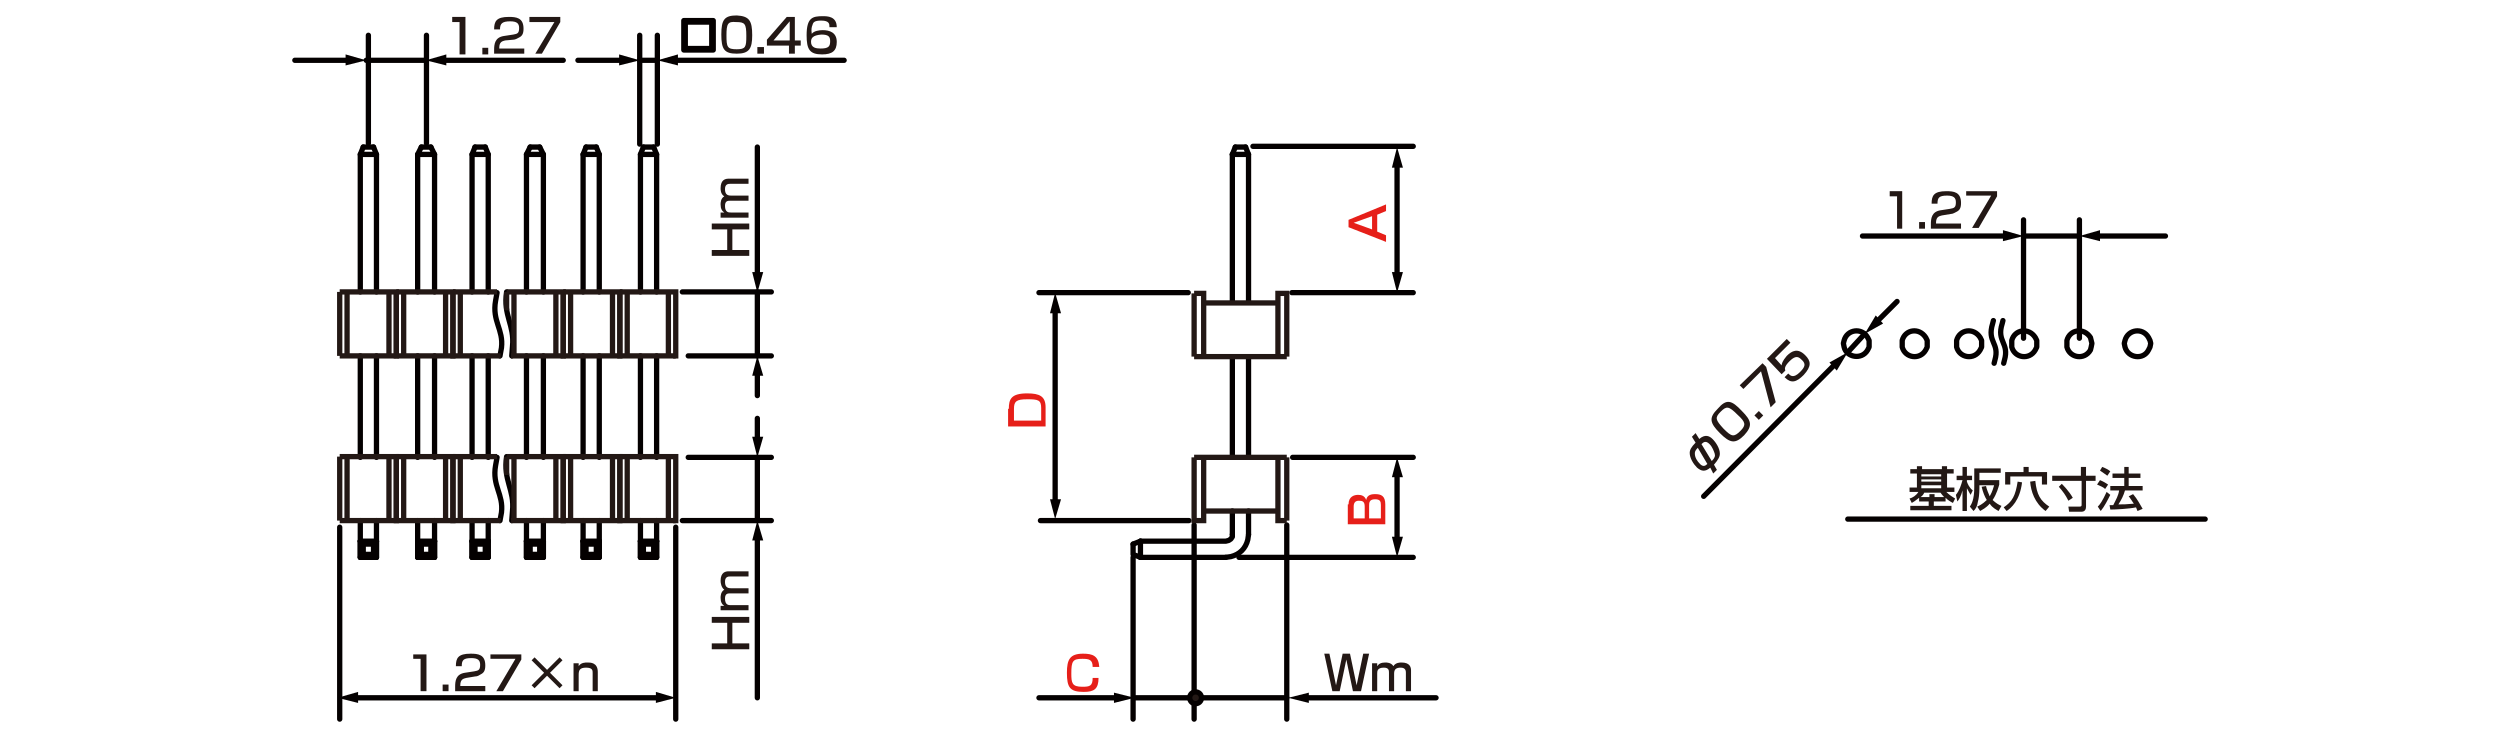 <?xml version="1.0" encoding="utf-8"?>
<!-- Generator: Adobe Illustrator 28.0.0, SVG Export Plug-In . SVG Version: 6.00 Build 0)  -->
<svg version="1.1" id="レイヤー_1" xmlns="http://www.w3.org/2000/svg" xmlns:xlink="http://www.w3.org/1999/xlink" x="0px"
	 y="0px" width="340px" height="99.6px" viewBox="0 0 340 99.6" style="enable-background:new 0 0 340 99.6;" xml:space="preserve">
<style type="text/css">
	.st0{fill:#231815;}
	.st1{fill:none;stroke:#040000;stroke-width:0.72;stroke-linecap:round;stroke-linejoin:round;stroke-miterlimit:10;}
	.st2{fill:#231815;stroke:#040000;stroke-width:0.72;stroke-linecap:round;stroke-linejoin:round;stroke-miterlimit:10;}
	.st3{fill:none;stroke:#040000;stroke-width:0.72;stroke-linecap:round;stroke-linejoin:round;}
	.st4{fill:#040000;}
	.st5{fill:#E61F19;}
	.st6{fill:none;stroke:#231815;stroke-width:0.72;stroke-miterlimit:10;}
</style>
<g id="MH0319_7_">
	<g>
		<path class="st0" d="M180.8,88.9l0.9,4.3l0.9-4.3h1l0.9,4.3l0.9-4.3h0.8l-1.1,5.1H184l-0.9-4.3l-0.9,4.3h-1l-1.1-5.1H180.8z"/>
		<path class="st0" d="M187.3,90.2v0.4c0.2-0.3,0.5-0.5,1.1-0.5c0.2,0,0.8,0,1.1,0.5c0.3-0.5,0.9-0.5,1.1-0.5c1.2,0,1.3,0.7,1.3,1.1
			V94h-0.7v-2.5c0-0.2,0-0.7-0.7-0.7c-0.6,0-0.9,0.2-0.9,0.8V94h-0.7v-2.5c0-0.3,0-0.7-0.7-0.7c-0.9,0-0.9,0.5-0.9,0.8V94h-0.7v-3.8
			H187.3z"/>
	</g>
	<line class="st1" x1="275.2" y1="32.1" x2="282.8" y2="32.1"/>
	<line class="st1" x1="282.8" y1="46" x2="282.8" y2="29.9"/>
	<line class="st1" x1="275.2" y1="46" x2="275.2" y2="29.9"/>
	<line class="st1" x1="253.6" y1="45.4" x2="251.3" y2="47.9"/>
	<line class="st1" x1="170.4" y1="19.9" x2="192.2" y2="19.9"/>
	<line class="st1" x1="175.7" y1="39.8" x2="192.2" y2="39.8"/>
	<line class="st1" x1="168.5" y1="75.8" x2="192.2" y2="75.8"/>
	<line class="st1" x1="175.8" y1="62.2" x2="192.2" y2="62.2"/>
	<line class="st1" x1="49.8" y1="8.2" x2="57.9" y2="8.2"/>
	<line class="st1" x1="58" y1="19.5" x2="58" y2="4.8"/>
	<line class="st1" x1="50.1" y1="19.5" x2="50.1" y2="4.8"/>
	<line class="st1" x1="87" y1="8.2" x2="89.4" y2="8.2"/>
	<line class="st1" x1="89.4" y1="19.6" x2="89.4" y2="4.8"/>
	<line class="st1" x1="87" y1="19.6" x2="87" y2="4.8"/>
	<line class="st1" x1="154.3" y1="94.9" x2="175" y2="94.9"/>
	<line class="st1" x1="175" y1="71.4" x2="175" y2="97.8"/>
	<line class="st1" x1="162.4" y1="71.4" x2="162.4" y2="97.8"/>
	<line class="st1" x1="154.1" y1="75.8" x2="154.1" y2="97.8"/>
	<line class="st1" x1="161.6" y1="39.8" x2="141.3" y2="39.8"/>
	<line class="st1" x1="91.9" y1="71.7" x2="91.9" y2="97.8"/>
	<line class="st1" x1="46.2" y1="71.7" x2="46.2" y2="97.8"/>
	<line class="st1" x1="161.7" y1="70.8" x2="141.5" y2="70.8"/>
	<line class="st1" x1="251.3" y1="70.6" x2="299.9" y2="70.6"/>
	<line class="st1" x1="168" y1="20" x2="167.6" y2="21"/>
	<polyline class="st1" points="169.4,20 169.8,21 167.6,21 	"/>
	<line class="st1" x1="167.6" y1="69.5" x2="167.6" y2="72.7"/>
	<line class="st1" x1="167.6" y1="21" x2="167.6" y2="41.1"/>
	<line class="st1" x1="169.8" y1="21" x2="169.8" y2="41.1"/>
	<line class="st1" x1="168" y1="20" x2="169.4" y2="20"/>
	<line class="st1" x1="169.8" y1="48.5" x2="169.8" y2="62.2"/>
	<line class="st1" x1="167.6" y1="48.5" x2="167.6" y2="62.2"/>
	<line class="st1" x1="169.8" y1="69.5" x2="169.8" y2="72.7"/>
	<line class="st1" x1="155.1" y1="73.6" x2="155.1" y2="75.8"/>
	<polyline class="st1" points="154.1,74 154.1,75.4 155.1,75.8 	"/>
	<line class="st1" x1="155.1" y1="73.6" x2="154.1" y2="74"/>
	<line class="st1" x1="166.7" y1="75.8" x2="155.1" y2="75.8"/>
	<polyline class="st1" points="155.1,73.6 166.7,73.6 167.1,73.5 167.4,73.3 167.6,73 167.6,72.7 	"/>
	<path class="st1" d="M166.7,75.8l0.7-0.1c1.2-0.3,2-1.1,2.3-2.3l0.1-0.7"/>
	<path class="st1" d="M254.2,46.7v-0.4l-0.2-0.4c-0.8-1.4-2.8-1.1-3.2,0.4l-0.1,0.4l0.1,0.5c0.3,1.4,2.4,1.8,3.2,0.4l0.2-0.4V46.7z"
		/>
	<path class="st1" d="M262.1,46.7v-0.4l-0.2-0.4c-0.9-1.4-2.8-1.1-3.2,0.4v0.4v0.5c0.4,1.5,2.4,1.8,3.2,0.4l0.2-0.4V46.7z"/>
	<path class="st1" d="M269.5,46.7v-0.4l-0.2-0.4c-0.9-1.4-2.8-1.1-3.2,0.4v0.4v0.5c0.4,1.5,2.4,1.8,3.2,0.4l0.2-0.4V46.7z"/>
	<path class="st1" d="M277,46.7v-0.4l-0.2-0.4c-0.9-1.4-2.8-1.1-3.2,0.4v0.4v0.5c0.4,1.5,2.4,1.8,3.2,0.4l0.2-0.4V46.7z"/>
	<path class="st1" d="M284.5,46.7l-0.1-0.4l-0.1-0.4c-0.9-1.4-2.8-1.1-3.2,0.4v0.4v0.5c0.4,1.5,2.4,1.8,3.2,0.4l0.1-0.4L284.5,46.7z
		"/>
	<path class="st1" d="M292.5,46.7l-0.1-0.4l-0.2-0.4c-0.8-1.4-2.8-1.1-3.2,0.4l-0.1,0.4l0.1,0.5c0.4,1.5,2.5,1.8,3.2,0.4l0.2-0.4
		L292.5,46.7z"/>
	<path class="st1" d="M271.1,43.6L271,44c-0.8,2.6,1,2.6,0.3,5l-0.1,0.4"/>
	<path class="st1" d="M272.4,43.6l-0.1,0.4c-0.8,2.5,1,2.6,0.3,5l-0.1,0.4"/>
	<polyline class="st1" points="49.4,20 49,21 51.2,21 	"/>
	<line class="st1" x1="49" y1="21" x2="49" y2="39.7"/>
	<polyline class="st1" points="50.8,20 51.2,21 51.2,39.7 	"/>
	<line class="st1" x1="49.4" y1="20" x2="50.8" y2="20"/>
	<line class="st1" x1="51.2" y1="48.4" x2="51.2" y2="62.2"/>
	<line class="st1" x1="49" y1="48.4" x2="49" y2="62.2"/>
	<line class="st1" x1="49" y1="70.8" x2="49" y2="75.8"/>
	<line class="st1" x1="51.2" y1="70.8" x2="51.2" y2="75.8"/>
	<polyline class="st1" points="57.3,20 56.8,21 59.1,21 	"/>
	<line class="st1" x1="56.8" y1="21" x2="56.8" y2="39.7"/>
	<polyline class="st1" points="58.6,20 59.1,21 59.1,39.7 	"/>
	<line class="st1" x1="57.3" y1="20" x2="58.6" y2="20"/>
	<line class="st1" x1="59.1" y1="48.4" x2="59.1" y2="62.2"/>
	<line class="st1" x1="56.8" y1="48.4" x2="56.8" y2="62.2"/>
	<line class="st1" x1="56.8" y1="70.8" x2="56.8" y2="75.8"/>
	<line class="st1" x1="59.1" y1="70.8" x2="59.1" y2="75.8"/>
	<polyline class="st1" points="64.6,20 64.2,21 66.4,21 	"/>
	<line class="st1" x1="64.2" y1="21" x2="64.2" y2="39.7"/>
	<polyline class="st1" points="66,20 66.4,21 66.4,39.7 	"/>
	<line class="st1" x1="64.6" y1="20" x2="66" y2="20"/>
	<line class="st1" x1="66.4" y1="48.4" x2="66.4" y2="62.2"/>
	<line class="st1" x1="64.2" y1="48.4" x2="64.2" y2="62.2"/>
	<line class="st1" x1="64.2" y1="70.8" x2="64.2" y2="75.8"/>
	<line class="st1" x1="66.4" y1="70.8" x2="66.4" y2="75.8"/>
	<line class="st1" x1="49" y1="73.6" x2="49.4" y2="74"/>
	<line class="st1" x1="49.4" y1="75.4" x2="49" y2="75.8"/>
	<line class="st1" x1="49" y1="73.6" x2="51.2" y2="73.6"/>
	<polyline class="st1" points="51.2,75.8 49,75.8 49,73.6 	"/>
	<line class="st1" x1="50.8" y1="74" x2="51.2" y2="73.6"/>
	<polyline class="st1" points="50.8,75.4 51.2,75.8 51.2,73.6 	"/>
	<polyline class="st1" points="50.8,75.4 50.8,74 49.4,74 	"/>
	<polyline class="st1" points="50.8,75.4 49.4,75.4 49.4,74 	"/>
	<line class="st1" x1="56.8" y1="73.6" x2="57.3" y2="74"/>
	<line class="st1" x1="57.3" y1="75.4" x2="56.8" y2="75.8"/>
	<line class="st1" x1="56.8" y1="73.6" x2="59.1" y2="73.6"/>
	<polyline class="st1" points="59.1,75.8 56.8,75.8 56.8,73.6 	"/>
	<line class="st1" x1="58.6" y1="74" x2="59.1" y2="73.6"/>
	<polyline class="st1" points="58.6,75.4 59.1,75.8 59.1,73.6 	"/>
	<polyline class="st1" points="58.6,75.4 58.6,74 57.3,74 	"/>
	<polyline class="st1" points="58.6,75.4 57.3,75.4 57.3,74 	"/>
	<line class="st1" x1="64.2" y1="73.6" x2="64.6" y2="74"/>
	<line class="st1" x1="64.6" y1="75.4" x2="64.2" y2="75.8"/>
	<line class="st1" x1="64.2" y1="73.6" x2="66.4" y2="73.6"/>
	<polyline class="st1" points="66.4,75.8 64.2,75.8 64.2,73.6 	"/>
	<line class="st1" x1="66" y1="74" x2="66.4" y2="73.6"/>
	<polyline class="st1" points="66,75.4 66.4,75.8 66.4,73.6 	"/>
	<polyline class="st1" points="66,75.4 66,74 64.6,74 	"/>
	<polyline class="st1" points="66,75.4 64.6,75.4 64.6,74 	"/>
	<polyline class="st1" points="72.1,20 71.6,21 73.9,21 	"/>
	<line class="st1" x1="71.6" y1="21" x2="71.6" y2="39.7"/>
	<polyline class="st1" points="73.4,20 73.9,21 73.9,39.7 	"/>
	<line class="st1" x1="72.1" y1="20" x2="73.4" y2="20"/>
	<line class="st1" x1="73.9" y1="48.4" x2="73.9" y2="62.2"/>
	<line class="st1" x1="71.6" y1="48.4" x2="71.6" y2="62.2"/>
	<line class="st1" x1="71.6" y1="70.8" x2="71.6" y2="75.8"/>
	<line class="st1" x1="73.9" y1="70.8" x2="73.9" y2="75.8"/>
	<polyline class="st1" points="79.7,20 79.3,21 81.5,21 	"/>
	<line class="st1" x1="79.3" y1="21" x2="79.3" y2="39.7"/>
	<polyline class="st1" points="81.1,20 81.5,21 81.5,39.7 	"/>
	<line class="st1" x1="79.7" y1="20" x2="81.1" y2="20"/>
	<line class="st1" x1="81.5" y1="48.4" x2="81.5" y2="62.2"/>
	<line class="st1" x1="79.3" y1="48.4" x2="79.3" y2="62.2"/>
	<line class="st1" x1="79.3" y1="70.8" x2="79.3" y2="75.8"/>
	<line class="st1" x1="81.5" y1="70.8" x2="81.5" y2="75.8"/>
	<polyline class="st1" points="87.5,20 87.1,21 89.3,21 	"/>
	<line class="st1" x1="87.1" y1="21" x2="87.1" y2="39.7"/>
	<polyline class="st1" points="88.9,20 89.3,21 89.3,39.7 	"/>
	<line class="st1" x1="87.5" y1="20" x2="88.9" y2="20"/>
	<line class="st1" x1="89.3" y1="48.4" x2="89.3" y2="62.2"/>
	<line class="st1" x1="87.1" y1="48.4" x2="87.1" y2="62.2"/>
	<line class="st1" x1="87.1" y1="70.8" x2="87.1" y2="75.8"/>
	<line class="st1" x1="89.3" y1="70.8" x2="89.3" y2="75.8"/>
	<line class="st1" x1="71.6" y1="73.6" x2="72.1" y2="74"/>
	<line class="st1" x1="72.1" y1="75.4" x2="71.6" y2="75.8"/>
	<line class="st1" x1="71.6" y1="73.6" x2="73.9" y2="73.6"/>
	<polyline class="st1" points="73.9,75.8 71.6,75.8 71.6,73.6 	"/>
	<line class="st1" x1="73.4" y1="74" x2="73.9" y2="73.6"/>
	<polyline class="st1" points="73.4,75.4 73.9,75.8 73.9,73.6 	"/>
	<polyline class="st1" points="73.4,75.4 73.4,74 72.1,74 	"/>
	<polyline class="st1" points="73.4,75.4 72.1,75.4 72.1,74 	"/>
	<line class="st1" x1="79.3" y1="73.6" x2="79.7" y2="74"/>
	<line class="st1" x1="79.7" y1="75.4" x2="79.3" y2="75.8"/>
	<line class="st1" x1="79.3" y1="73.6" x2="81.5" y2="73.6"/>
	<polyline class="st1" points="81.5,75.8 79.3,75.8 79.3,73.6 	"/>
	<line class="st1" x1="81.1" y1="74" x2="81.5" y2="73.6"/>
	<polyline class="st1" points="81.1,75.4 81.5,75.8 81.5,73.6 	"/>
	<polyline class="st1" points="81.1,75.4 81.1,74 79.7,74 	"/>
	<polyline class="st1" points="81.1,75.4 79.7,75.4 79.7,74 	"/>
	<line class="st1" x1="87.1" y1="73.6" x2="87.5" y2="74"/>
	<line class="st1" x1="87.5" y1="75.4" x2="87.1" y2="75.8"/>
	<line class="st1" x1="87.1" y1="73.6" x2="89.3" y2="73.6"/>
	<polyline class="st1" points="89.3,75.8 87.1,75.8 87.1,73.6 	"/>
	<line class="st1" x1="88.9" y1="74" x2="89.3" y2="73.6"/>
	<polyline class="st1" points="88.9,75.4 89.3,75.8 89.3,73.6 	"/>
	<polyline class="st1" points="88.9,75.4 88.9,74 87.5,74 	"/>
	<polyline class="st1" points="88.9,75.4 87.5,75.4 87.5,74 	"/>
	<path class="st2" d="M163.4,94.9c0,0.5-0.4,0.8-0.8,0.8c-0.5,0-0.8-0.4-0.8-0.8c0-0.5,0.4-0.8,0.8-0.8S163.4,94.4,163.4,94.9z"/>
	<g>
		<path class="st0" d="M261,67.7c-0.5,0.4-0.8,0.6-1,0.7l-0.3-0.6c0.4-0.1,0.9-0.4,1.2-0.9h-1.2v-0.6h1v-1.9h-0.9v-0.6h0.9v-0.4h0.7
			v0.4h2.7v-0.4h0.7v0.4h0.9v0.6h-0.9v1.9h1v0.6h-1.1c0.4,0.4,0.7,0.6,1.2,0.9l-0.3,0.6c-0.4-0.2-0.7-0.4-1-0.7v0.5H263v0.6h2.4v0.6
			h-5.6v-0.6h2.5v-0.6H261V67.7z M262.4,67.6v-0.4h0.7v0.4h1.3c-0.3-0.3-0.4-0.5-0.5-0.6h-2.2c-0.1,0.2-0.2,0.4-0.5,0.6H262.4z
			 M261.3,64.5v0.3h2.7v-0.3H261.3z M261.3,65.2v0.3h2.7v-0.3H261.3z M261.3,66v0.4h2.7V66H261.3z"/>
		<path class="st0" d="M266,67.3c0.5-0.6,0.7-1.3,0.9-2h-0.8v-0.6h0.8v-1.2h0.6v1.2h0.7v0.6h-0.7v0.2c0.1,0.3,0.3,0.8,0.8,1.2
			l-0.3,0.6c-0.1-0.2-0.3-0.5-0.5-0.9v3.1h-0.6v-2.8c-0.2,0.8-0.5,1.3-0.7,1.5L266,67.3z M271.9,65.9c-0.1,0.3-0.3,1.2-0.9,2.1
			c0.4,0.4,0.9,0.7,1.2,0.8l-0.4,0.7c-0.3-0.2-0.8-0.4-1.2-1c-0.5,0.6-1,0.8-1.3,1l-0.4-0.6c0.2-0.1,0.7-0.3,1.3-0.9
			c-0.3-0.5-0.5-1-0.7-1.8l0.6-0.1c0.1,0.5,0.3,0.9,0.5,1.4c0.4-0.7,0.5-1.2,0.6-1.5h-2v0.4c0,0.8-0.1,1.5-0.2,1.8
			c-0.1,0.7-0.3,1-0.6,1.3l-0.5-0.6c0.2-0.3,0.6-0.9,0.6-2.6v-2.6h3.6v0.6h-2.9v1h2.7L271.9,65.9L271.9,65.9z"/>
		<path class="st0" d="M275,65.6c-0.3,2.5-1.5,3.5-2.1,3.9l-0.4-0.5c1.2-0.8,1.6-1.6,1.9-3.5L275,65.6z M272.7,64.2h2.5v-0.7h0.7
			v0.7h2.5v1.7h-0.7v-1.1h-4.3v1.1h-0.7V64.2z M278.2,69.5c-1.5-1.1-2-2.7-2.1-4l0.7-0.1c0.2,1.9,0.7,2.7,1.9,3.5L278.2,69.5z"/>
		<path class="st0" d="M279,64.7h4v-1.2h0.7v1.2h1.3v0.7h-1.3v3.5c0,0.7-0.5,0.7-0.7,0.7h-1.6l-0.1-0.7h1.5c0.3,0,0.3-0.1,0.3-0.3
			v-3.2h-4v-0.7H279z M280.4,65.8c0.2,0.2,1,1,1.5,1.9l-0.6,0.4c-0.4-0.8-0.7-1.2-1.3-1.9L280.4,65.8z"/>
		<path class="st0" d="M287,67.3c-0.3,0.6-0.8,1.6-1.3,2.2l-0.4-0.6c0.3-0.3,0.6-0.7,1.2-2L287,67.3z M285.6,65.3
			c0.5,0.2,0.8,0.4,1.1,0.6l-0.4,0.6c-0.3-0.3-0.7-0.4-1.1-0.6L285.6,65.3z M285.9,63.5c0.3,0.1,0.9,0.4,1.1,0.6l-0.4,0.6
			c-0.3-0.2-0.4-0.3-1-0.7L285.9,63.5z M289,66.7c-0.2,0.7-0.5,1.3-0.9,1.9c0.7,0,1,0,2.1-0.1c-0.3-0.4-0.5-0.8-0.7-1l0.6-0.3
			c0.6,0.7,1,1.5,1.3,2l-0.7,0.3c-0.1-0.2-0.1-0.3-0.2-0.5c-0.9,0.2-2.8,0.3-3.5,0.3l-0.1-0.6c0.1,0,0.4,0,0.5,0
			c0.4-0.8,0.7-1.3,0.8-2H287v-0.6h1.9V65h-1.6v-0.6h1.6v-0.9h0.6v0.9h1.6V65h-1.6v1.1h1.9v0.6H289z"/>
	</g>
	<g>
		<line class="st3" x1="48.2" y1="94.9" x2="89.7" y2="94.9"/>
		<g>
			<polygon class="st4" points="48.7,95.6 45.9,94.9 48.7,94.1 			"/>
		</g>
		<g>
			<polygon class="st4" points="89.2,95.6 91.9,94.9 89.2,94.1 			"/>
		</g>
	</g>
	<g>
		<line class="st3" x1="47.5" y1="8.2" x2="40.1" y2="8.2"/>
		<g>
			<polygon class="st4" points="47,7.4 49.8,8.2 47,8.9 			"/>
		</g>
	</g>
	<g>
		<line class="st3" x1="60.2" y1="8.2" x2="76.6" y2="8.2"/>
		<g>
			<polygon class="st4" points="60.7,8.9 57.9,8.2 60.7,7.4 			"/>
		</g>
	</g>
	<g>
		<g>
			<path class="st1" d="M97,2.8v4h-4v-4C93,2.8,97,2.8,97,2.8z M93.2,3v3.6h3.6V3H93.2z"/>
		</g>
	</g>
	<g>
		<line class="st3" x1="84.7" y1="8.2" x2="78.6" y2="8.2"/>
		<g>
			<polygon class="st4" points="84.2,7.4 87,8.2 84.2,8.9 			"/>
		</g>
	</g>
	<g>
		<line class="st3" x1="91.7" y1="8.2" x2="114.8" y2="8.2"/>
		<g>
			<polygon class="st4" points="92.2,8.9 89.4,8.2 92.2,7.4 			"/>
		</g>
	</g>
	<g>
		<path class="st0" d="M96.8,34h2.1v-2.8h-2.1v-0.8h5.1v0.8h-2.3V34h2.3v0.8h-5.1V34z"/>
		<path class="st0" d="M98.1,28.9h0.4c-0.3-0.2-0.5-0.5-0.5-1.1c0-0.2,0-0.8,0.5-1.1C98,26.4,98,25.8,98,25.6c0-1.2,0.7-1.3,1.1-1.3
			h2.7V25h-2.5c-0.2,0-0.7,0-0.7,0.7c0,0.6,0.2,0.9,0.8,0.9h2.4v0.7h-2.5c-0.3,0-0.7,0-0.7,0.7c0,0.9,0.5,0.9,0.8,0.9h2.4v0.7H98
			v-0.7H98.1z"/>
	</g>
	<g>
		<path class="st0" d="M96.8,87.5h2.1v-2.8h-2.1v-0.8h5.1v0.8h-2.3v2.8h2.3v0.8h-5.1V87.5z"/>
		<path class="st0" d="M98.1,82.4h0.4c-0.3-0.2-0.5-0.5-0.5-1.1c0-0.2,0-0.8,0.5-1.1C98.1,79.9,98,79.3,98,79c0-1.2,0.7-1.3,1.1-1.3
			h2.7v0.7h-2.5c-0.2,0-0.7,0-0.7,0.7c0,0.6,0.2,0.9,0.8,0.9h2.4v0.7h-2.5c-0.3,0-0.7,0-0.7,0.7c0,0.9,0.5,0.9,0.8,0.9h2.4V83H98
			v-0.6H98.1z"/>
	</g>
	<line class="st1" x1="92.8" y1="39.7" x2="104.9" y2="39.7"/>
	<line class="st1" x1="93.6" y1="48.4" x2="104.9" y2="48.4"/>
	<line class="st1" x1="93.6" y1="62.2" x2="104.9" y2="62.2"/>
	<line class="st1" x1="92.8" y1="70.8" x2="104.9" y2="70.8"/>
	<line class="st1" x1="103" y1="39.7" x2="103" y2="48.4"/>
	<line class="st1" x1="103" y1="62.2" x2="103" y2="70.8"/>
	<g>
		<line class="st3" x1="103" y1="37.5" x2="103" y2="20"/>
		<g>
			<polygon class="st4" points="103.8,37 103,39.8 102.3,37 			"/>
		</g>
	</g>
	<g>
		<line class="st3" x1="103" y1="50.6" x2="103" y2="53.8"/>
		<g>
			<polygon class="st4" points="102.3,51.1 103,48.4 103.8,51.1 			"/>
		</g>
	</g>
	<g>
		<line class="st3" x1="103" y1="59.9" x2="103" y2="56.9"/>
		<g>
			<polygon class="st4" points="103.8,59.4 103,62.2 102.3,59.4 			"/>
		</g>
	</g>
	<g>
		<line class="st3" x1="103" y1="73" x2="103" y2="94.9"/>
		<g>
			<polygon class="st4" points="102.3,73.5 103,70.8 103.8,73.5 			"/>
		</g>
	</g>
	<g>
		<path class="st5" d="M137.2,55.6c0-1.3,0.3-2.1,2.5-2.1c1.7,0,2.5,0.4,2.5,1.9V58h-5.1v-2.4H137.2z M137.9,57.2h3.7v-1.7
			c0-1.1-0.4-1.2-1.9-1.2s-1.8,0.3-1.8,1.3V57.2z"/>
	</g>
	<g>
		<line class="st3" x1="143.5" y1="42.1" x2="143.5" y2="68.4"/>
		<g>
			<polygon class="st4" points="142.8,42.6 143.5,39.8 144.3,42.6 			"/>
		</g>
		<g>
			<polygon class="st4" points="142.8,67.9 143.5,70.6 144.3,67.9 			"/>
		</g>
	</g>
	<g>
		<path class="st5" d="M148.6,90.7c0-1-0.5-1.1-1.4-1.1c-1.3,0-1.5,0.3-1.5,2c0,1.3,0.1,1.8,1.5,1.8c1,0,1.4-0.1,1.4-1.2h0.8
			c0,1.5-0.6,1.9-2,1.9c-1.9,0-2.3-0.6-2.3-2.6c0-1.8,0.4-2.6,2.2-2.6c1.3,0,2.1,0.3,2.2,1.8L148.6,90.7L148.6,90.7z"/>
	</g>
	<g>
		<line class="st3" x1="152" y1="94.9" x2="141.3" y2="94.9"/>
		<g>
			<polygon class="st4" points="151.5,94.2 154.3,94.9 151.5,95.6 			"/>
		</g>
	</g>
	<g>
		<line class="st3" x1="177.5" y1="94.9" x2="195.3" y2="94.9"/>
		<g>
			<polygon class="st4" points="178,95.6 175.2,94.9 178,94.2 			"/>
		</g>
	</g>
	<g>
		<path class="st5" d="M188.5,27.8v0.9l-1.2,0.5v2.3l1.2,0.5v0.9l-5.1-2v-1L188.5,27.8z M186.6,31.2v-1.8l-2.5,0.9L186.6,31.2z"/>
	</g>
	<g>
		<path class="st5" d="M183.4,68.6c0-1.1,0.8-1.3,1.3-1.3c0.4,0,0.9,0.1,1.1,0.7c0.1-0.5,0.4-0.8,1.2-0.8s1.4,0.2,1.4,1.4v2.7h-5.1
			v-2.7H183.4z M184.1,70.5h1.5v-1.6c0-0.7-0.3-0.8-0.8-0.8s-0.7,0.3-0.7,0.8V70.5z M186.2,70.5h1.6v-1.8c0-0.5-0.1-0.8-0.8-0.8
			c-0.8,0-0.8,0.5-0.8,0.9V70.5z"/>
	</g>
	<g>
		<line class="st3" x1="190" y1="22.2" x2="190" y2="37.5"/>
		<g>
			<polygon class="st4" points="189.3,22.8 190,20 190.8,22.8 			"/>
		</g>
		<g>
			<polygon class="st4" points="189.3,37 190,39.8 190.8,37 			"/>
		</g>
	</g>
	<g>
		<line class="st3" x1="190" y1="64.4" x2="190" y2="73.5"/>
		<g>
			<polygon class="st4" points="189.3,64.9 190,62.2 190.8,64.9 			"/>
		</g>
		<g>
			<polygon class="st4" points="189.3,73 190,75.8 190.8,73 			"/>
		</g>
	</g>
	<g>
		<line class="st3" x1="255.2" y1="43.8" x2="258" y2="41"/>
		<g>
			<polygon class="st4" points="256.1,44 253.6,45.4 255.1,42.9 			"/>
		</g>
	</g>
	<g>
		<line class="st3" x1="249.6" y1="49.5" x2="231.7" y2="67.5"/>
		<g>
			<polygon class="st4" points="248.8,49.3 251.3,47.9 249.8,50.4 			"/>
		</g>
	</g>
	<g>
		<line class="st3" x1="285" y1="32.1" x2="294.5" y2="32.1"/>
		<g>
			<polygon class="st4" points="285.6,32.8 282.8,32.1 285.6,31.3 			"/>
		</g>
	</g>
	<g>
		<line class="st3" x1="272.9" y1="32.1" x2="253.3" y2="32.1"/>
		<g>
			<polygon class="st4" points="272.4,31.3 275.2,32.1 272.4,32.8 			"/>
		</g>
	</g>
	<g>
		<line class="st6" x1="175" y1="48.5" x2="162.4" y2="48.5"/>
		<line class="st6" x1="173.8" y1="41.2" x2="163.7" y2="41.2"/>
		<polyline class="st6" points="175,48.5 175,39.9 173.8,39.9 173.8,48.5 		"/>
		<polyline class="st6" points="163.7,48.5 163.7,39.9 162.4,39.9 		"/>
		<line class="st6" x1="162.4" y1="48.5" x2="162.4" y2="39.9"/>
	</g>
	<path class="st1" d="M68.9,39.7c-0.5,3.2,1.1,4.5,0.8,7.4l-0.1,1.3"/>
	<path class="st1" d="M67.6,39.8l-0.2,1.1c-0.5,2.8,1.1,3.9,0.8,6.4L68,48.4"/>
	<g>
		<g>
			<line class="st6" x1="84.3" y1="39.7" x2="84.3" y2="48.4"/>
			<line class="st6" x1="90.9" y1="39.7" x2="90.9" y2="48.4"/>
			<line class="st6" x1="85.3" y1="39.7" x2="85.3" y2="48.4"/>
			<line class="st6" x1="91.9" y1="48.4" x2="84.3" y2="48.4"/>
			<polyline class="st6" points="84.3,39.7 91.9,39.7 91.9,48.4 91.7,48.4 			"/>
		</g>
		<g>
			<line class="st6" x1="76.6" y1="39.7" x2="76.6" y2="48.4"/>
			<line class="st6" x1="83.3" y1="39.7" x2="83.3" y2="48.4"/>
			<line class="st6" x1="77.6" y1="39.7" x2="77.6" y2="48.4"/>
			<line class="st6" x1="84.3" y1="48.4" x2="76.6" y2="48.4"/>
			<polyline class="st6" points="76.6,39.7 84.3,39.7 84.3,48.4 84.1,48.4 			"/>
		</g>
		<g>
			<line class="st6" x1="68.9" y1="39.7" x2="68.9" y2="42.2"/>
			<line class="st6" x1="75.6" y1="39.7" x2="75.6" y2="48.4"/>
			<line class="st6" x1="69.9" y1="39.7" x2="69.9" y2="48.4"/>
			<line class="st6" x1="76.6" y1="48.4" x2="69.5" y2="48.4"/>
			<polyline class="st6" points="68.9,39.7 76.6,39.7 76.6,48.4 76.4,48.4 			"/>
		</g>
	</g>
	<g>
		<g>
			<line class="st6" x1="61.6" y1="39.7" x2="61.6" y2="48.4"/>
			<line class="st6" x1="62.6" y1="39.7" x2="62.6" y2="48.4"/>
			<line class="st6" x1="68.1" y1="48.4" x2="61.6" y2="48.4"/>
			<line class="st6" x1="61.6" y1="39.7" x2="67.6" y2="39.7"/>
		</g>
		<g>
			<line class="st6" x1="53.9" y1="39.7" x2="53.9" y2="48.4"/>
			<line class="st6" x1="60.6" y1="39.7" x2="60.6" y2="48.4"/>
			<line class="st6" x1="54.9" y1="39.7" x2="54.9" y2="48.4"/>
			<line class="st6" x1="61.6" y1="48.4" x2="53.9" y2="48.4"/>
			<polyline class="st6" points="53.9,39.7 61.6,39.7 61.6,48.4 61.4,48.4 			"/>
		</g>
		<g>
			<line class="st6" x1="46.2" y1="39.7" x2="46.2" y2="48.4"/>
			<line class="st6" x1="52.9" y1="39.7" x2="52.9" y2="48.4"/>
			<line class="st6" x1="47.2" y1="39.7" x2="47.2" y2="48.4"/>
			<line class="st6" x1="53.9" y1="48.4" x2="46.2" y2="48.4"/>
			<polyline class="st6" points="46.2,39.7 53.9,39.7 53.9,48.4 53.7,48.4 			"/>
		</g>
	</g>
	<g>
		<line class="st6" x1="162.4" y1="62.2" x2="175" y2="62.2"/>
		<line class="st6" x1="163.7" y1="69.5" x2="173.8" y2="69.5"/>
		<polyline class="st6" points="162.4,62.2 162.4,70.8 163.7,70.8 163.7,62.2 		"/>
		<polyline class="st6" points="173.8,62.2 173.8,70.8 175,70.8 		"/>
		<line class="st6" x1="175" y1="62.2" x2="175" y2="70.8"/>
	</g>
	<path class="st1" d="M68.9,62.1c-0.5,3.2,1.1,4.5,0.8,7.4l-0.1,1.3"/>
	<path class="st1" d="M67.6,62.2l-0.2,1.1c-0.5,2.8,1.1,3.9,0.8,6.4L68,70.8"/>
	<g>
		<g>
			<line class="st6" x1="84.3" y1="62.1" x2="84.3" y2="70.8"/>
			<line class="st6" x1="90.9" y1="62.2" x2="90.9" y2="70.8"/>
			<line class="st6" x1="85.3" y1="62.1" x2="85.3" y2="70.8"/>
			<line class="st6" x1="91.9" y1="70.8" x2="84.3" y2="70.8"/>
			<polyline class="st6" points="84.3,62.1 91.9,62.1 91.9,70.8 91.7,70.8 			"/>
		</g>
		<g>
			<line class="st6" x1="76.6" y1="62.1" x2="76.6" y2="70.8"/>
			<line class="st6" x1="83.3" y1="62.2" x2="83.3" y2="70.8"/>
			<line class="st6" x1="77.6" y1="62.1" x2="77.6" y2="70.8"/>
			<line class="st6" x1="84.3" y1="70.8" x2="76.6" y2="70.8"/>
			<polyline class="st6" points="76.6,62.1 84.3,62.1 84.3,70.8 84.1,70.8 			"/>
		</g>
		<g>
			<line class="st6" x1="68.9" y1="62.1" x2="68.9" y2="64.6"/>
			<line class="st6" x1="75.6" y1="62.2" x2="75.6" y2="70.8"/>
			<line class="st6" x1="69.9" y1="62.1" x2="69.9" y2="70.8"/>
			<line class="st6" x1="76.6" y1="70.8" x2="69.5" y2="70.8"/>
			<polyline class="st6" points="68.9,62.1 76.6,62.1 76.6,70.8 76.4,70.8 			"/>
		</g>
	</g>
	<g>
		<g>
			<line class="st6" x1="61.6" y1="62.1" x2="61.6" y2="70.8"/>
			<line class="st6" x1="62.6" y1="62.1" x2="62.6" y2="70.8"/>
			<line class="st6" x1="68.1" y1="70.8" x2="61.6" y2="70.8"/>
			<line class="st6" x1="61.6" y1="62.1" x2="67.6" y2="62.1"/>
		</g>
		<g>
			<line class="st6" x1="53.9" y1="62.1" x2="53.9" y2="70.8"/>
			<line class="st6" x1="60.6" y1="62.2" x2="60.6" y2="70.8"/>
			<line class="st6" x1="54.9" y1="62.1" x2="54.9" y2="70.8"/>
			<line class="st6" x1="61.6" y1="70.8" x2="53.9" y2="70.8"/>
			<polyline class="st6" points="53.9,62.1 61.6,62.1 61.6,70.8 61.4,70.8 			"/>
		</g>
		<g>
			<line class="st6" x1="46.2" y1="62.1" x2="46.2" y2="70.8"/>
			<line class="st6" x1="52.9" y1="62.2" x2="52.9" y2="70.8"/>
			<line class="st6" x1="47.2" y1="62.1" x2="47.2" y2="70.8"/>
			<line class="st6" x1="53.9" y1="70.8" x2="46.2" y2="70.8"/>
			<polyline class="st6" points="46.2,62.1 53.9,62.1 53.9,70.8 53.7,70.8 			"/>
		</g>
	</g>
	<g>
		<path class="st0" d="M63.3,2.3v5.1h-0.8V3h-1V2.3H63.3z"/>
		<path class="st0" d="M66.4,6.5v0.9h-0.8V6.5H66.4z"/>
		<path class="st0" d="M68.7,5.5c-0.4,0.1-0.8,0.2-0.8,1v0.1h3.4v0.7h-4.1V6.8c0-0.8,0.1-1.7,1.3-1.9l1.3-0.2
			c0.6-0.1,0.8-0.2,0.8-0.9c0-0.6-0.3-0.9-1.2-0.9C68.3,2.9,68,3.2,68,4h-0.8c0-1.1,0.3-1.7,2-1.7c1,0,2,0.1,2,1.6
			c0,0.7-0.2,1-0.6,1.2c-0.2,0.1-0.5,0.3-0.8,0.3L68.7,5.5z"/>
		<path class="st0" d="M76.2,2.3V3l-2.5,4.3h-0.9L75.4,3H72V2.3H76.2z"/>
	</g>
	<g>
		<path class="st0" d="M58,89v5h-0.8v-4.4h-1V89H58z"/>
		<path class="st0" d="M61,93.2V94h-0.8v-0.9H61V93.2z"/>
		<path class="st0" d="M63.4,92.2c-0.4,0.1-0.8,0.2-0.8,1v0.1H66V94h-4.1v-0.6c0-0.8,0.1-1.7,1.3-1.9l1.3-0.2
			c0.6-0.1,0.8-0.2,0.8-0.9c0-0.6-0.3-0.9-1.2-0.9c-1.1,0-1.3,0.3-1.3,1.1H62c0-1.1,0.3-1.7,2-1.7c1,0,2,0.1,2,1.6
			c0,0.7-0.2,1-0.6,1.2C65.2,91.8,65,92,64.6,92L63.4,92.2z"/>
		<path class="st0" d="M70.9,89v0.7L68.4,94h-0.9l2.6-4.4h-3.4V89H70.9z"/>
		<path class="st0" d="M76.1,89.4l0.4,0.4l-1.7,1.7l1.7,1.7l-0.4,0.4l-1.7-1.7l-1.7,1.7l-0.4-0.4l1.7-1.7l-1.7-1.7l0.4-0.4l1.7,1.7
			L76.1,89.4z"/>
		<path class="st0" d="M78.7,90.2v0.4c0.3-0.5,0.9-0.5,1.2-0.5c0.4,0,1.4,0,1.4,1.3V94h-0.7v-2.5c0-0.3,0-0.7-0.9-0.7s-1,0.4-1,1V94
			H78v-3.8H78.7z"/>
	</g>
	<g>
		<path class="st0" d="M258.7,26v5.1H258v-4.4h-1V26H258.7z"/>
		<path class="st0" d="M261.8,30.2v0.9H261v-0.9H261.8z"/>
		<path class="st0" d="M264.1,29.3c-0.4,0.1-0.8,0.2-0.8,1v0.1h3.4v0.7h-4.1v-0.6c0-0.8,0.1-1.7,1.3-1.9l1.3-0.2
			c0.6-0.1,0.8-0.2,0.8-0.9c0-0.6-0.3-0.9-1.2-0.9c-1.1,0-1.3,0.3-1.3,1.1h-0.8c0-1.1,0.3-1.7,2-1.7c1,0,2,0.1,2,1.6
			c0,0.7-0.2,1-0.6,1.2c-0.2,0.1-0.5,0.3-0.8,0.3L264.1,29.3z"/>
		<path class="st0" d="M271.6,26v0.7l-2.5,4.3h-0.9l2.6-4.4h-3.4V26H271.6z"/>
	</g>
	<g>
		<path class="st0" d="M230.6,58.9l0.5,0.8c0.8-0.7,1.4-0.4,1.8,0c0.5,0.5,1,1.3,1,2c0,0.4-0.2,0.8-0.8,1.5l0.4,0.7l-0.5,0.5
			l-0.4-0.8c-0.7,0.6-1.2,0.5-1.8,0c-0.5-0.5-1-1.3-1-2c0-0.4,0.2-0.8,0.8-1.4l-0.5-0.8L230.6,58.9z M230.9,60.9
			c-0.4,0.4-0.4,0.6-0.4,0.8c0,0.5,0.3,1,0.7,1.4s0.7,0.3,1,0L230.9,60.9z M232.8,62.7c0.4-0.4,0.5-0.7,0.4-1s-0.3-0.9-0.7-1.3
			c-0.5-0.5-0.8-0.3-1.1,0L232.8,62.7z"/>
		<path class="st0" d="M236.9,55.9c1.3,1.3,1.5,2,0.3,3.3c-1.2,1.2-1.9,1.1-3.3-0.3c-1.4-1.4-1.5-2.1-0.3-3.3
			C234.8,54.2,235.5,54.4,236.9,55.9z M234.4,58.3c1.1,1.1,1.4,1.2,2.3,0.3c0.8-0.8,0.7-1.2-0.4-2.2c-1.2-1.2-1.5-1.2-2.3-0.4
			C233.2,56.8,233.3,57.1,234.4,58.3z"/>
		<path class="st0" d="M239.2,55.9l0.6,0.6l-0.6,0.6l-0.6-0.6L239.2,55.9z"/>
		<path class="st0" d="M239.7,49.4l0.5,0.5l1.3,4.8l-0.7,0.7l-1.3-4.9l-2.4,2.4l-0.5-0.5L239.7,49.4z"/>
		<path class="st0" d="M243,46.1l0.5,0.5l-2.1,2.1l0.9,1c0-0.2,0.1-0.6,0.7-1.3c0.7-0.7,1.5-1.1,2.5-0.1c0.8,0.8,0.9,1.5-0.2,2.7
			c-1,1-1.7,1.2-2.6,0.3l0.5-0.5c0.3,0.3,0.7,0.7,1.6-0.2c0.7-0.7,0.8-1.1,0.3-1.6c-0.4-0.4-0.8-0.8-1.7,0.1c-0.7,0.7-0.7,1-0.6,1.3
			l-0.5,0.5l-2-2.1L243,46.1z"/>
	</g>
	<g>
		<path class="st0" d="M102.3,4.8c0,1.8-0.4,2.5-2.1,2.5s-2.1-0.6-2.1-2.6s0.4-2.6,2.1-2.6C101.9,2.2,102.3,2.8,102.3,4.8z
			 M98.8,4.8c0,1.6,0.1,1.9,1.4,1.9c1.2,0,1.3-0.3,1.3-1.8c0-1.7-0.2-1.9-1.4-1.9C99,2.9,98.8,3.2,98.8,4.8z"/>
		<path class="st0" d="M103.9,6.4v0.9H103V6.4H103.9z"/>
		<path class="st0" d="M108.1,2.2v3.3h0.8v0.7h-0.8v1.1h-0.8V6.2h-3V5.4l2.7-3.1h1.1V2.2z M107.4,2.9l-2.2,2.6h2.2V2.9z"/>
		<path class="st0" d="M112.8,3.6c0-0.3,0-0.8-1.1-0.8c-0.9,0-1.1,0.2-1.2,0.6c-0.1,0.2-0.2,0.6-0.1,1.2c0.3-0.4,1-0.5,1.5-0.5
			c0.9,0,1.9,0.3,1.9,1.6c0,1.2-0.6,1.7-2,1.7c-1.7,0-2.1-0.7-2.1-2.6c0-2.4,0.8-2.6,2.2-2.6c0.6,0,1.9,0,1.9,1.5h-1V3.6z
			 M110.3,5.7c0,0.8,0.7,0.9,1.3,0.9c1.1,0,1.3-0.3,1.3-1c0-0.6-0.2-0.9-1.2-0.9C110.5,4.8,110.3,5.2,110.3,5.7z"/>
	</g>
</g>
</svg>
